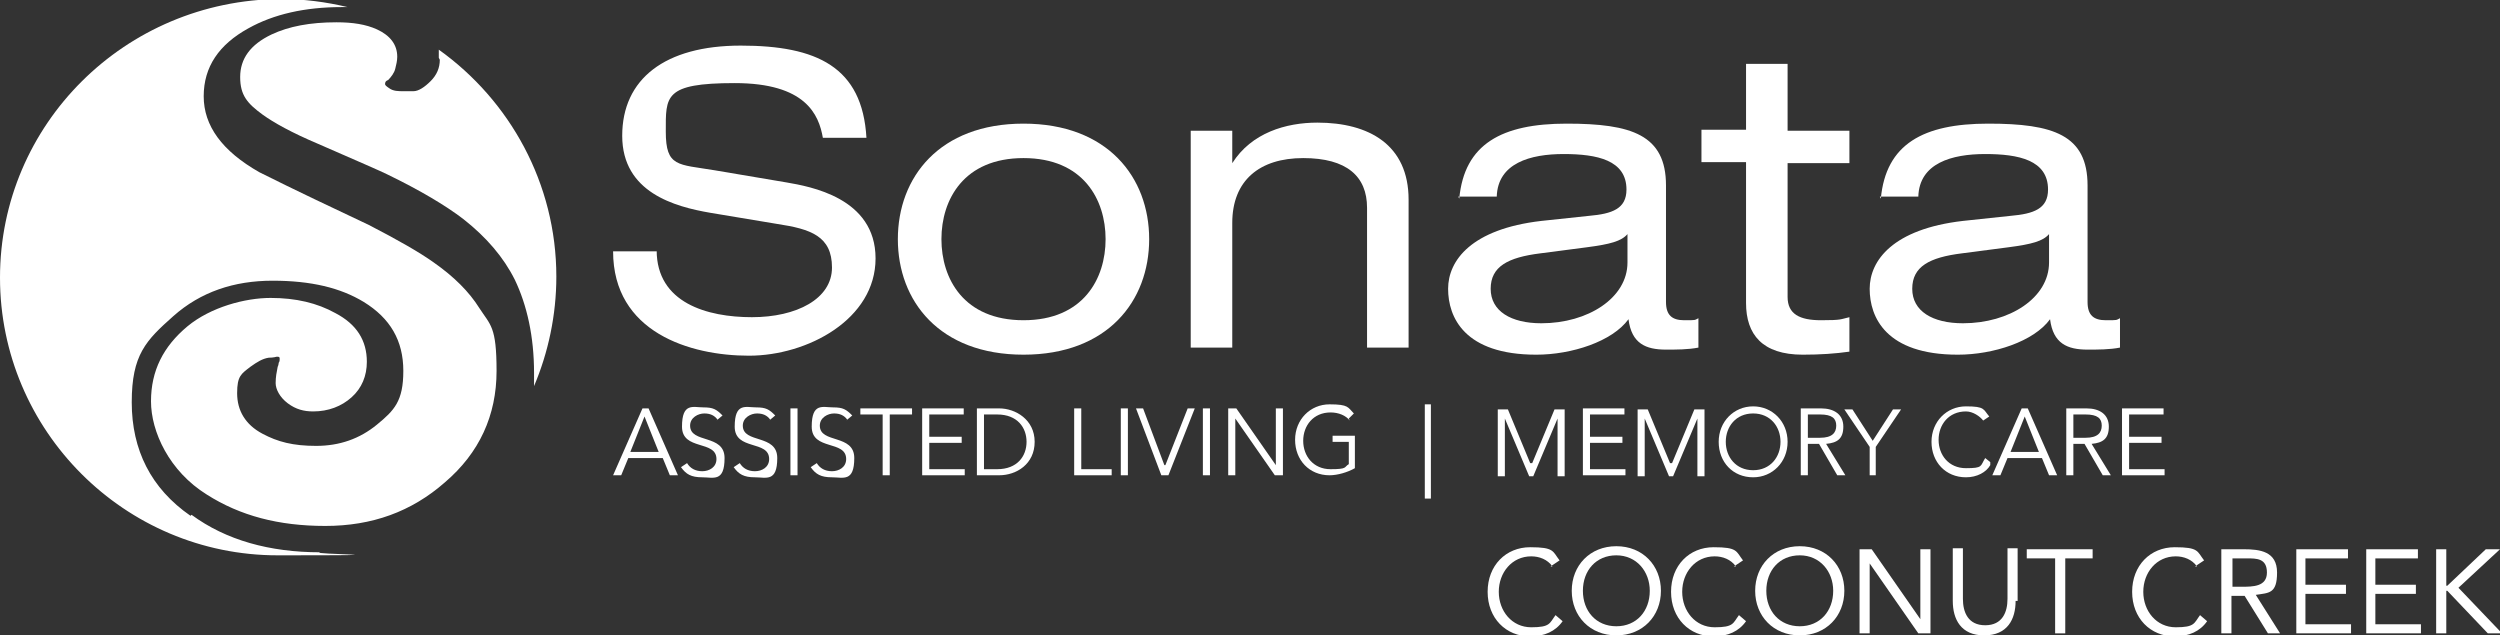 <svg xmlns="http://www.w3.org/2000/svg" viewBox="0 0 246.7 62.7"><rect x="0" y="0" width="246.7" height="62.7" fill="#333333" stroke="none"/><defs><style>      .cls-1 {        fill: #fff;      }    </style></defs><g><g id="Layer_1"><g><path class="cls-1" d="M61.3,46.9h-.8l2.9-6.6h.6l2.9,6.6h-.8l-.7-1.7h-3.4l-.7,1.7ZM62.2,44.6h2.8l-1.4-3.5-1.4,3.5Z"></path><path class="cls-1" d="M70.8,41.4c-.3-.4-.7-.6-1.3-.6s-1.4.4-1.4,1.2c0,1.8,3.4.8,3.4,3.2s-1.1,1.9-2.2,1.9-1.6-.3-2.1-1l.6-.4c.3.5.8.8,1.5.8s1.4-.4,1.4-1.2c0-1.9-3.4-.8-3.4-3.2s1.1-1.9,2.1-1.9,1.3.2,1.9.8l-.6.5Z"></path><path class="cls-1" d="M76,41.4c-.3-.4-.7-.6-1.3-.6s-1.4.4-1.4,1.2c0,1.8,3.4.8,3.4,3.2s-1.1,1.9-2.2,1.9-1.6-.3-2.1-1l.6-.4c.3.5.8.8,1.5.8s1.4-.4,1.4-1.2c0-1.9-3.4-.8-3.4-3.2s1.1-1.9,2.1-1.9,1.3.2,1.9.8l-.6.5Z"></path><path class="cls-1" d="M78.7,46.9h-.7v-6.6h.7v6.6Z"></path><path class="cls-1" d="M83.6,41.4c-.3-.4-.7-.6-1.3-.6s-1.4.4-1.4,1.2c0,1.8,3.4.8,3.4,3.2s-1.1,1.9-2.2,1.9-1.6-.3-2.1-1l.6-.4c.3.5.8.8,1.5.8s1.4-.4,1.4-1.2c0-1.9-3.4-.8-3.4-3.2s1.1-1.9,2.1-1.9,1.3.2,1.9.8l-.6.5Z"></path><path class="cls-1" d="M87.8,46.9h-.7v-6h-2.2v-.6h5.1v.6h-2.2v6Z"></path><path class="cls-1" d="M91.7,46.3h3.5v.6h-4.2v-6.6h4.1v.6h-3.4v2.2h3.2v.6h-3.2v2.5Z"></path><path class="cls-1" d="M96.4,40.3h2.2c1.6,0,3.5,1.1,3.5,3.3s-1.8,3.3-3.5,3.3h-2.2v-6.6ZM97.1,46.3h1.3c2,0,2.9-1.3,2.9-2.7s-.9-2.7-2.9-2.7h-1.3v5.3Z"></path><path class="cls-1" d="M106.6,46.3h3.1v.6h-3.7v-6.6h.7v6Z"></path><path class="cls-1" d="M111.3,46.9h-.7v-6.6h.7v6.6Z"></path><path class="cls-1" d="M115,45.9h0l2.2-5.6h.7l-2.6,6.6h-.7l-2.5-6.6h.7l2.1,5.6Z"></path><path class="cls-1" d="M119.4,46.9h-.7v-6.6h.7v6.6Z"></path><path class="cls-1" d="M125.9,45.9h0v-5.6h.7v6.6h-.8l-3.9-5.6h0v5.6h-.7v-6.6h.8l3.9,5.6Z"></path><path class="cls-1" d="M133.2,41.5c-.4-.5-1.1-.8-1.9-.8-1.7,0-2.7,1.3-2.7,2.8s1,2.8,2.7,2.8,1.3-.2,1.8-.5v-2.2h-1.6v-.6h2.2v3.2c-.7.4-1.7.7-2.5.7-2,0-3.4-1.5-3.4-3.5s1.5-3.5,3.4-3.5,1.8.3,2.4.9l-.5.5Z"></path><path class="cls-1" d="M141.2,39.9v9.3h-.6v-9.3h.6Z"></path><path class="cls-1" d="M151.2,45.7l2.2-5.3h1v6.6h-.7v-5.7h0l-2.4,5.7h-.4l-2.4-5.7h0v5.7h-.7v-6.6h1l2.2,5.3Z"></path><path class="cls-1" d="M156.9,46.3h3.5v.6h-4.2v-6.6h4.1v.6h-3.4v2.2h3.2v.6h-3.2v2.5Z"></path><path class="cls-1" d="M165,45.7l2.2-5.3h1v6.6h-.7v-5.7h0l-2.4,5.7h-.4l-2.4-5.7h0v5.7h-.7v-6.6h1l2.2,5.3Z"></path><path class="cls-1" d="M173,47.1c-2,0-3.4-1.5-3.4-3.5s1.5-3.5,3.4-3.5,3.4,1.5,3.4,3.5-1.5,3.5-3.4,3.5ZM173,40.8c-1.7,0-2.7,1.3-2.7,2.8s1,2.8,2.7,2.8,2.7-1.3,2.7-2.8-1-2.8-2.7-2.8Z"></path><path class="cls-1" d="M178.4,46.9h-.7v-6.6h2c1.3,0,2.2.6,2.2,1.8s-.6,1.6-1.7,1.7l1.9,3.1h-.8l-1.8-3.1h-1.1v3.1ZM178.4,43.2h1.2c1.2,0,1.6-.5,1.6-1.2s-.4-1.1-1.6-1.1h-1.2v2.3Z"></path><path class="cls-1" d="M185.2,46.9h-.7v-2.8l-2.5-3.7h.8l2,3.1,2-3.1h.8l-2.5,3.7v2.8Z"></path><path class="cls-1" d="M196.4,45.9c-.4.7-1.3,1.2-2.4,1.2-2,0-3.4-1.5-3.4-3.5s1.5-3.5,3.4-3.5,1.7.3,2.3,1l-.6.4c-.3-.4-1-.9-1.7-.9-1.7,0-2.7,1.3-2.7,2.8s1,2.8,2.7,2.8,1.4-.2,1.9-1l.5.4Z"></path><path class="cls-1" d="M197.4,46.9h-.8l2.9-6.6h.6l2.9,6.6h-.8l-.7-1.7h-3.4l-.7,1.7ZM198.4,44.6h2.8l-1.4-3.5-1.4,3.5Z"></path><path class="cls-1" d="M204.6,46.9h-.7v-6.6h2c1.3,0,2.2.6,2.2,1.8s-.6,1.6-1.7,1.7l1.9,3.1h-.8l-1.8-3.1h-1.1v3.1ZM204.6,43.2h1.2c1.2,0,1.6-.5,1.6-1.2s-.4-1.1-1.6-1.1h-1.2v2.3Z"></path><path class="cls-1" d="M210.1,46.3h3.5v.6h-4.2v-6.6h4.1v.6h-3.4v2.2h3.2v.6h-3.2v2.5Z"></path></g><g><path class="cls-1" d="M64.8,24.7c0,5.2,5,6.6,9.4,6.6s7.9-1.8,7.9-4.9-2.1-3.8-5.4-4.3l-6.6-1.1c-3.5-.6-8.7-2-8.7-7.6s4.2-8.9,11.7-8.9,12,2.1,12.4,9.1h-4.3c-.4-2.3-1.7-5.4-8.7-5.4s-6.8,1.3-6.8,4.8,1.2,3.2,4.8,3.8l7.1,1.2c2.3.4,8.8,1.5,8.8,7.5s-6.7,9.6-12.5,9.6-13.4-2.3-13.4-10.3h4.3Z"></path><path class="cls-1" d="M101,12.2c8.3,0,12.4,5.3,12.4,11.4s-4.1,11.4-12.4,11.4-12.4-5.3-12.4-11.4,4.1-11.4,12.4-11.4ZM101,15.6c-5.9,0-8.1,4.1-8.1,8s2.2,8,8.1,8,8.1-4.1,8.1-8-2.2-8-8.1-8Z"></path><path class="cls-1" d="M117.5,12.9h4.1v3.2h0c1.9-3,5.3-4,8.4-4,5.1,0,9,2.2,9,7.6v14.6h-4.1v-13.8c0-3.1-2-4.9-6.3-4.9s-7,2.2-7,6.4v12.3h-4.1V12.9Z"></path><path class="cls-1" d="M144,19.6c.5-5.4,4.2-7.4,10.6-7.4s9.8,1.1,9.8,6.1v11.5c0,1.3.6,1.8,1.8,1.8s1,0,1.4-.2v2.9c-1,.2-2.2.2-3.2.2-2,0-3.4-.6-3.7-3-1.6,2.2-5.6,3.5-9.1,3.5-7.1,0-8.7-3.7-8.7-6.5s2.3-5.9,9.2-6.7l4.7-.5c2.3-.2,3.7-.7,3.7-2.6,0-2.9-2.9-3.5-6.2-3.5s-6.5.9-6.6,4.2h-3.8ZM160.6,23.1c-.6.7-1.7,1-4,1.3l-4.6.6c-3.2.4-4.9,1.3-4.9,3.5s2,3.4,5,3.4c4.6,0,8.5-2.5,8.5-6v-2.7Z"></path><path class="cls-1" d="M172.3,6.3h4.1v6.6h6.1v3.2h-6.1v13.2c0,1.7,1.2,2.3,3.3,2.3s1.9-.1,2.8-.3v3.4c-1.4.2-2.9.3-4.6.3-4,0-5.6-2-5.6-5.1v-13.9h-4.4v-3.2h4.4v-6.6Z"></path><path class="cls-1" d="M185.6,19.6c.5-5.4,4.2-7.4,10.6-7.4s9.8,1.1,9.8,6.1v11.5c0,1.3.6,1.8,1.8,1.8s1,0,1.4-.2v2.9c-1,.2-2.2.2-3.2.2-2,0-3.4-.6-3.7-3-1.6,2.2-5.6,3.5-9.1,3.5-7.1,0-8.7-3.7-8.7-6.5s2.3-5.9,9.2-6.7l4.7-.5c2.3-.2,3.7-.7,3.7-2.6,0-2.9-2.9-3.5-6.2-3.5s-6.5.9-6.6,4.2h-3.8ZM202.2,23.1c-.6.7-1.7,1-4,1.3l-4.6.6c-3.2.4-4.9,1.3-4.9,3.5s2,3.4,5,3.4c4.6,0,8.5-2.5,8.5-6v-2.7Z"></path></g><g><path class="cls-1" d="M18.8,50.9c-3.9-2.7-5.8-6.5-5.8-11.2s1.4-6.1,4.1-8.5c2.7-2.4,6-3.5,9.8-3.5s6.7.7,9,2.1c2.6,1.6,3.9,3.8,3.9,6.8s-.9,3.9-2.6,5.3c-1.7,1.4-3.7,2.1-6,2.1s-3.8-.4-5.3-1.2c-1.7-.9-2.5-2.3-2.5-4s.4-1.9,1.3-2.6c.7-.5,1.2-.8,1.8-.9.5,0,.8-.1.8-.1.2,0,.3,0,.3.2,0,.1,0,.3-.1.4,0,0,0,.2-.1.4-.1.5-.2,1-.2,1.6s.4,1.4,1.2,2c.8.6,1.6.8,2.5.8,1.5,0,2.8-.5,3.8-1.4,1-.9,1.5-2.1,1.5-3.5,0-2.1-1-3.7-3.1-4.8-1.8-1-3.9-1.5-6.4-1.5s-5.9.9-8.2,2.8c-2.4,2-3.6,4.4-3.6,7.4s1.8,6.9,5.5,9.2c3.3,2.1,7.1,3.1,11.7,3.1s8.5-1.4,11.8-4.3c3.4-2.9,5.1-6.6,5.1-11s-.6-4.5-1.7-6.2c-1-1.6-2.5-3.1-4.5-4.5-1.4-1-3.5-2.2-6.4-3.7-3.6-1.7-7.2-3.4-10.8-5.2-3.7-2.1-5.5-4.6-5.5-7.5s1.5-5.1,4.4-6.7c2.5-1.4,5.6-2.1,9.2-2.1s.4,0,.6,0c-2.1-.5-4.3-.8-6.6-.8C12.3,0,0,12.3,0,27.4s12.3,27.4,27.4,27.4,2.8-.1,4.2-.3c-5,0-9.3-1.2-12.7-3.7Z"></path><path class="cls-1" d="M43.4,5.9c0,.8-.3,1.5-.9,2.1s-1.2,1-1.7,1c-.5,0-.8,0-1,0-.5,0-1,0-1.4-.3-.3-.2-.4-.3-.4-.4,0-.1,0-.3.3-.4.3-.3.6-.7.7-1.1.1-.4.2-.8.2-1.2,0-1.2-.7-2.1-2-2.7-1.1-.5-2.4-.7-4-.7-2.6,0-4.7.4-6.4,1.2-2.1,1-3.1,2.4-3.1,4.2s.7,2.6,2.2,3.7c1.1.8,2.9,1.8,5.5,2.9,3.9,1.7,6.2,2.7,6.8,3,3.3,1.6,5.8,3.1,7.5,4.4,2.3,1.8,4,3.8,5.1,6,1.2,2.5,1.9,5.6,1.9,9.2s0,.9,0,1.3c1.4-3.3,2.2-7,2.2-10.8,0-9.2-4.6-17.4-11.6-22.4,0,.3,0,.5,0,.8Z"></path></g><g><path class="cls-1" d="M153.2,55.9c-.5-.7-1.3-1-2.1-1-1.9,0-3.2,1.6-3.2,3.5s1.3,3.5,3.2,3.5,1.8-.4,2.4-1.2l.7.6c-.7,1-1.8,1.5-3.2,1.5-2.4,0-4.2-1.8-4.2-4.4s1.8-4.4,4.2-4.4,2.2.4,2.9,1.3l-.9.6Z"></path><path class="cls-1" d="M155.1,58.3c0-2.5,1.8-4.4,4.4-4.4s4.4,1.9,4.4,4.4-1.8,4.4-4.4,4.4-4.4-1.9-4.4-4.4ZM162.8,58.3c0-1.9-1.3-3.5-3.3-3.5s-3.3,1.5-3.3,3.5,1.3,3.5,3.3,3.5,3.3-1.5,3.3-3.5Z"></path><path class="cls-1" d="M171.3,55.9c-.5-.7-1.3-1-2.1-1-1.9,0-3.2,1.6-3.2,3.5s1.3,3.5,3.2,3.5,1.8-.4,2.4-1.2l.7.6c-.7,1-1.8,1.5-3.2,1.5-2.4,0-4.2-1.8-4.2-4.4s1.8-4.4,4.2-4.4,2.2.4,2.9,1.3l-.9.6Z"></path><path class="cls-1" d="M173.2,58.3c0-2.5,1.8-4.4,4.4-4.4s4.4,1.9,4.4,4.4-1.8,4.4-4.4,4.4-4.4-1.9-4.4-4.4ZM180.9,58.3c0-1.9-1.3-3.5-3.3-3.5s-3.3,1.5-3.3,3.5,1.3,3.5,3.3,3.5,3.3-1.5,3.3-3.5Z"></path><path class="cls-1" d="M183.5,54.2h1.2l4.8,6.9h0v-6.9h1v8.3h-1.2l-4.8-6.9h0v6.9h-1v-8.3Z"></path><path class="cls-1" d="M198.9,59.3c0,1.8-.8,3.4-3.1,3.4s-3.1-1.6-3.1-3.4v-5.2h1v5c0,1.3.5,2.6,2.2,2.6s2.2-1.3,2.2-2.6v-5h1v5.2Z"></path><path class="cls-1" d="M206.6,55.1h-2.8v7.4h-1v-7.4h-2.8v-.9h6.5v.9Z"></path><path class="cls-1" d="M216.8,55.9c-.5-.7-1.3-1-2.1-1-1.9,0-3.2,1.6-3.2,3.5s1.3,3.5,3.2,3.5,1.8-.4,2.4-1.2l.7.6c-.7,1-1.8,1.5-3.2,1.5-2.4,0-4.2-1.8-4.2-4.4s1.8-4.4,4.2-4.4,2.2.4,2.9,1.3l-.9.6Z"></path><path class="cls-1" d="M219.3,54.2h2.1c1.6,0,3.3.2,3.3,2.3s-.8,2-2.1,2.2l2.4,3.8h-1.2l-2.3-3.7h-1.3v3.7h-1v-8.3ZM220.3,57.9h.9c1.1,0,2.5,0,2.5-1.4s-1-1.4-2-1.4h-1.4v2.8Z"></path><path class="cls-1" d="M226.5,54.2h5.2v.9h-4.2v2.6h4v.9h-4v3h4.5v.9h-5.4v-8.3Z"></path><path class="cls-1" d="M233.4,54.2h5.2v.9h-4.2v2.6h4v.9h-4v3h4.5v.9h-5.4v-8.3Z"></path><path class="cls-1" d="M240.4,54.2h1v3.6h.1l3.8-3.6h1.4l-4.1,3.8,4.3,4.5h-1.4l-4-4.2h-.1v4.2h-1v-8.3Z"></path></g></g></g></svg>